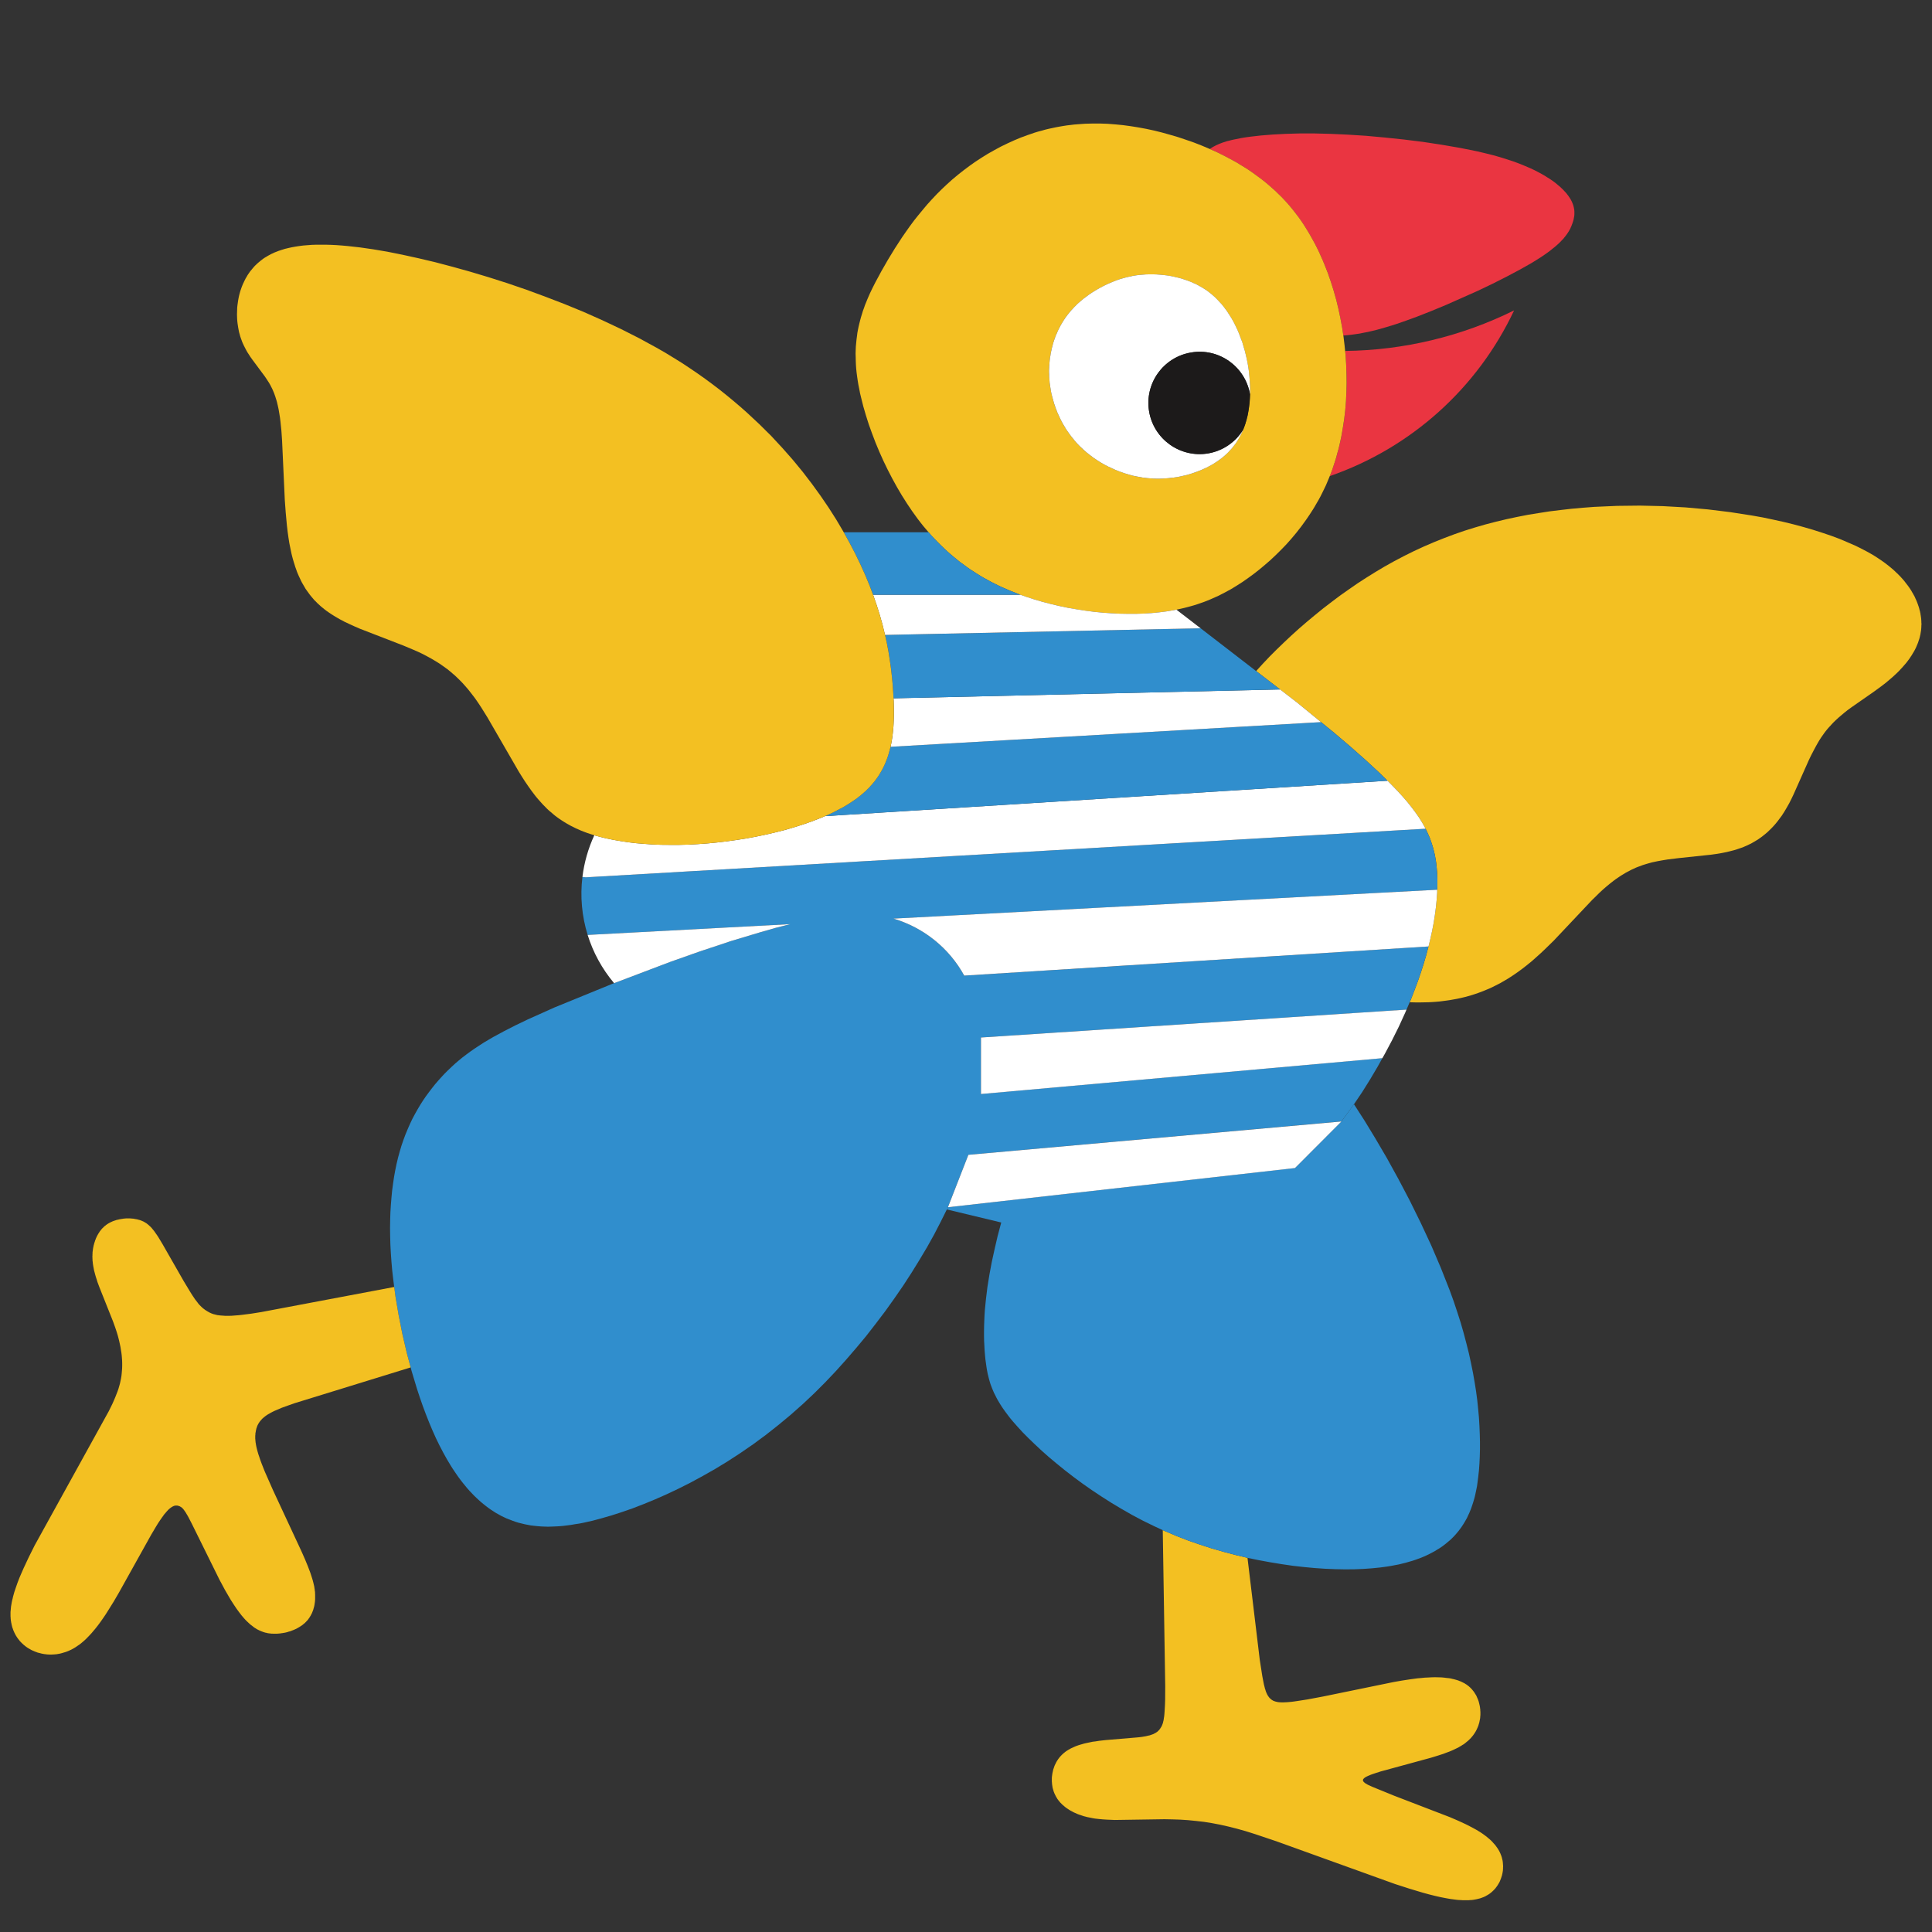 <?xml version="1.0" encoding="UTF-8" standalone="no"?>
<!DOCTYPE svg PUBLIC "-//W3C//DTD SVG 1.1//EN" "http://www.w3.org/Graphics/SVG/1.1/DTD/svg11.dtd">
<svg width="100%" height="100%" viewBox="0 0 500 500" version="1.1" xmlns="http://www.w3.org/2000/svg" xmlns:xlink="http://www.w3.org/1999/xlink" xml:space="preserve" xmlns:serif="http://www.serif.com/" style="fill-rule:evenodd;clip-rule:evenodd;stroke-linejoin:round;stroke-miterlimit:2;">
    <rect x="0" y="0" width="500" height="500" fill="#333333" stroke="none"/>
    <g transform="matrix(9.643,0,0,9.643,2.722,-15.327)">
        <g transform="matrix(1,0,0,1,38.29,18.183)">
            <path d="M0,7.285L0.004,7.187L0.004,7.006L0.002,6.92L-0.002,6.833L-0.009,6.75L-0.016,6.668L-0.025,6.586L-0.036,6.507L-0.05,6.43L-0.063,6.353L-0.082,6.276L-0.1,6.201L-0.12,6.129L-0.143,6.056L-0.168,5.983L-0.193,5.911L-0.222,5.841L-0.254,5.77L-0.286,5.7L-0.313,5.648L-0.322,5.63L-0.358,5.562L-0.399,5.492L-0.442,5.421L-0.485,5.351L-0.533,5.283L-0.583,5.213L-0.635,5.142L-0.689,5.07L-0.805,4.927L-0.932,4.78L-1.07,4.628L-1.22,4.473L-1.333,4.36L-1.335,4.36L-1.553,4.145L-1.927,3.8L-2.34,3.435L-2.786,3.056L-3.117,2.787L-3.764,2.259L-4.217,1.91L-4.858,1.417L-4.85,1.406L-4.677,1.216L-4.496,1.025L-4.308,0.837L-4.113,0.649L-3.913,0.461L-3.707,0.275L-3.494,0.091L-3.276,-0.09L-3.056,-0.269L-2.83,-0.442L-2.601,-0.614L-2.367,-0.779L-2.133,-0.941L-1.896,-1.094L-1.655,-1.244L-1.415,-1.387L-1.152,-1.534L-0.887,-1.673L-0.619,-1.806L-0.352,-1.929L-0.082,-2.045L0.188,-2.153L0.462,-2.256L0.737,-2.351L1.013,-2.437L1.292,-2.518L1.573,-2.591L1.857,-2.659L2.143,-2.72L2.433,-2.777L2.723,-2.824L3.018,-2.87L3.312,-2.906L3.611,-2.94L3.913,-2.967L4.217,-2.99L4.827,-3.017L5.439,-3.024L6.053,-3.01L6.663,-2.976L7.266,-2.922L7.863,-2.849L8.448,-2.758L8.735,-2.707L9.016,-2.648L9.292,-2.587L9.563,-2.521L9.826,-2.45L10.082,-2.376L10.332,-2.296L10.572,-2.215L10.803,-2.129L11.023,-2.035L11.234,-1.943L11.335,-1.893L11.433,-1.843L11.528,-1.793L11.622,-1.741L11.712,-1.689L11.798,-1.634L11.879,-1.58L11.959,-1.525L12.037,-1.468L12.109,-1.412L12.179,-1.355L12.247,-1.297L12.31,-1.237L12.372,-1.178L12.43,-1.119L12.485,-1.058L12.538,-0.997L12.584,-0.936L12.632,-0.875L12.675,-0.814L12.716,-0.752L12.752,-0.689L12.771,-0.657L12.787,-0.628L12.805,-0.596L12.821,-0.564L12.834,-0.532L12.848,-0.503L12.862,-0.471L12.875,-0.44L12.886,-0.41L12.898,-0.378L12.909,-0.346L12.92,-0.315L12.929,-0.285L12.938,-0.254L12.945,-0.222L12.955,-0.192L12.961,-0.16L12.968,-0.131L12.972,-0.099L12.977,-0.07L12.982,-0.038L12.986,-0.008L12.989,0.021L12.991,0.053L12.993,0.082L12.993,0.112L12.996,0.141L12.996,0.17L12.993,0.2L12.993,0.229L12.991,0.259L12.989,0.288L12.986,0.318L12.982,0.345L12.977,0.374L12.972,0.402L12.968,0.431L12.961,0.458L12.955,0.486L12.948,0.515L12.941,0.542L12.932,0.57L12.922,0.597L12.914,0.624L12.905,0.651L12.895,0.676L12.873,0.73L12.85,0.783L12.825,0.835L12.798,0.885L12.768,0.934L12.739,0.984L12.705,1.035L12.673,1.084L12.601,1.18L12.564,1.225L12.524,1.27L12.485,1.315L12.442,1.361L12.401,1.406L12.358,1.449L12.313,1.492L12.222,1.576L12.126,1.658L12.032,1.737L11.932,1.814L11.73,1.962L11.116,2.39L11.013,2.465L10.917,2.542L10.821,2.623L10.773,2.664L10.726,2.707L10.68,2.75L10.635,2.794L10.592,2.839L10.549,2.887L10.505,2.934L10.462,2.984L10.422,3.034L10.383,3.086L10.345,3.14L10.306,3.195L10.27,3.251L10.234,3.31L10.2,3.369L10.166,3.429L10.1,3.553L10.035,3.678L9.973,3.807L9.565,4.723L9.506,4.847L9.445,4.968L9.379,5.083L9.347,5.138L9.313,5.195L9.28,5.246L9.246,5.299L9.209,5.348L9.172,5.398L9.134,5.449L9.098,5.493L9.059,5.539L9.019,5.584L8.978,5.627L8.937,5.668L8.851,5.75L8.808,5.786L8.762,5.823L8.717,5.859L8.669,5.893L8.622,5.927L8.572,5.958L8.522,5.988L8.472,6.017L8.42,6.047L8.366,6.072L8.311,6.099L8.257,6.122L8.2,6.147L8.141,6.167L8.083,6.187L8.021,6.208L7.959,6.226L7.833,6.258L7.767,6.274L7.633,6.301L7.495,6.324L7.355,6.344L6.475,6.437L6.183,6.473L6.042,6.496L5.904,6.521L5.835,6.536L5.768,6.55L5.702,6.568L5.638,6.586L5.575,6.605L5.511,6.625L5.453,6.648L5.391,6.67L5.332,6.693L5.275,6.72L5.219,6.745L5.162,6.775L5.108,6.802L5.053,6.833L4.999,6.866L4.947,6.897L4.895,6.931L4.845,6.965L4.792,7.001L4.743,7.037L4.643,7.115L4.545,7.196L4.448,7.28L4.353,7.368L4.258,7.462L4.16,7.557L3.131,8.647L2.902,8.871L2.786,8.981L2.666,9.089L2.546,9.196L2.421,9.298L2.294,9.398L2.165,9.493L2.034,9.583L1.9,9.67L1.832,9.71L1.762,9.751L1.691,9.792L1.621,9.828L1.548,9.865L1.476,9.901L1.403,9.935L1.326,9.967L1.251,9.998L1.174,10.028L1.095,10.057L1.016,10.084L0.937,10.11L0.771,10.158L0.687,10.178L0.601,10.198L0.515,10.216L0.424,10.232L0.335,10.248L0.243,10.261L0.149,10.273L0.057,10.285L-0.041,10.293L-0.138,10.3L-0.236,10.305L-0.44,10.309L-0.587,10.309L-0.739,10.305L-0.703,10.221L-0.61,9.981L-0.521,9.744L-0.44,9.509L-0.365,9.276L-0.297,9.046L-0.238,8.822L-0.236,8.808L-0.233,8.808L-0.184,8.602L-0.136,8.384L-0.095,8.171L-0.063,7.965L-0.036,7.761L-0.016,7.564L-0.002,7.373L0,7.285Z" style="fill:rgb(243,192,34);fill-rule:nonzero;"/>
        </g>
        <g transform="matrix(1,0,0,1,41.971,8.429)">
            <path d="M0,-1.172L0,-1.079L-0.002,-1.066L-0.002,-1.052L-0.009,-1.013L-0.014,-0.987L-0.018,-0.959L-0.025,-0.934L-0.032,-0.907L-0.05,-0.853L-0.059,-0.828L-0.07,-0.801L-0.079,-0.773L-0.093,-0.746L-0.104,-0.717L-0.118,-0.689L-0.134,-0.662L-0.149,-0.633L-0.167,-0.606L-0.186,-0.576L-0.206,-0.547L-0.229,-0.517L-0.251,-0.488L-0.276,-0.458L-0.301,-0.426L-0.331,-0.397L-0.36,-0.365L-0.392,-0.333L-0.426,-0.3L-0.462,-0.268L-0.501,-0.234L-0.542,-0.199L-0.585,-0.166L-0.675,-0.093L-0.78,-0.018L-0.893,0.059L-1.018,0.138L-1.154,0.222L-1.464,0.397L-1.813,0.582L-2.194,0.775L-2.598,0.968L-3.43,1.338L-3.84,1.508L-4.232,1.662L-4.518,1.766L-4.791,1.861L-5.051,1.941L-5.298,2.011L-5.418,2.04L-5.536,2.068L-5.652,2.09L-5.765,2.113L-5.876,2.129L-5.985,2.144L-6.094,2.156L-6.201,2.165L-6.234,1.947L-6.28,1.7L-6.332,1.453L-6.391,1.21L-6.459,0.968L-6.534,0.73L-6.615,0.494L-6.706,0.263L-6.753,0.15L-6.804,0.036L-6.854,-0.075L-6.908,-0.186L-6.962,-0.295L-7.021,-0.402L-7.08,-0.508L-7.141,-0.613L-7.205,-0.715L-7.268,-0.816L-7.336,-0.916L-7.404,-1.013L-7.477,-1.109L-7.549,-1.202L-7.624,-1.292L-7.701,-1.383L-7.781,-1.469L-7.862,-1.555L-7.946,-1.637L-8.03,-1.718L-8.119,-1.798L-8.207,-1.875L-8.295,-1.95L-8.388,-2.022L-8.481,-2.093L-8.574,-2.161L-8.669,-2.229L-8.767,-2.295L-8.864,-2.356L-9.064,-2.478L-9.166,-2.535L-9.37,-2.644L-9.579,-2.748L-9.785,-2.841L-9.764,-2.854L-9.746,-2.866L-9.726,-2.88L-9.708,-2.891L-9.688,-2.902L-9.644,-2.925L-9.624,-2.936L-9.601,-2.947L-9.579,-2.956L-9.533,-2.977L-9.483,-2.997L-9.434,-3.015L-9.381,-3.031L-9.325,-3.05L-9.268,-3.063L-9.209,-3.079L-9.146,-3.093L-9.082,-3.106L-8.944,-3.134L-8.821,-3.154L-8.69,-3.172L-8.406,-3.204L-8.094,-3.229L-7.749,-3.247L-7.375,-3.258L-6.974,-3.258L-6.541,-3.247L-6.08,-3.226L-5.595,-3.195L-5.089,-3.149L-4.575,-3.095L-4.06,-3.031L-3.555,-2.954L-3.067,-2.87L-2.609,-2.778L-2.394,-2.727L-2.188,-2.676L-1.993,-2.621L-1.812,-2.564L-1.639,-2.508L-1.478,-2.448L-1.329,-2.387L-1.186,-2.326L-1.056,-2.265L-0.934,-2.201L-0.877,-2.17L-0.821,-2.138L-0.769,-2.106L-0.719,-2.074L-0.668,-2.043L-0.624,-2.013L-0.578,-1.982L-0.535,-1.95L-0.494,-1.918L-0.456,-1.886L-0.419,-1.855L-0.383,-1.825L-0.351,-1.794L-0.319,-1.764L-0.288,-1.732L-0.261,-1.703L-0.233,-1.673L-0.208,-1.644L-0.186,-1.614L-0.163,-1.585L-0.125,-1.528L-0.106,-1.499L-0.09,-1.471L-0.084,-1.458L-0.077,-1.445L-0.07,-1.431L-0.063,-1.415L-0.057,-1.401L-0.052,-1.387L-0.045,-1.374L-0.041,-1.361L-0.036,-1.347L-0.032,-1.333L-0.027,-1.32L-0.022,-1.306L-0.021,-1.292L-0.016,-1.279L-0.014,-1.265L-0.011,-1.252L-0.009,-1.24L-0.007,-1.227L-0.004,-1.213L-0.002,-1.199L-0.002,-1.186L0,-1.172Z" style="fill:rgb(234,53,65);fill-rule:nonzero;"/>
        </g>
        <g transform="matrix(1,0,0,1,40.056,43.597)">
            <path d="M0,8.05L0.002,8.082L0,8.112L0,8.141L-0.004,8.199L-0.009,8.229L-0.014,8.261L-0.021,8.29L-0.027,8.32L-0.036,8.347L-0.045,8.376L-0.055,8.406L-0.066,8.433L-0.077,8.463L-0.088,8.489L-0.102,8.517L-0.118,8.544L-0.134,8.57L-0.141,8.583L-0.15,8.597L-0.159,8.608L-0.168,8.621L-0.177,8.635L-0.186,8.647L-0.195,8.657L-0.204,8.671L-0.225,8.694L-0.236,8.705L-0.247,8.717L-0.258,8.728L-0.27,8.739L-0.281,8.75L-0.304,8.771L-0.315,8.78L-0.329,8.791L-0.34,8.801L-0.354,8.81L-0.367,8.821L-0.395,8.839L-0.408,8.846L-0.422,8.855L-0.436,8.863L-0.451,8.87L-0.465,8.88L-0.48,8.887L-0.497,8.894L-0.512,8.903L-0.528,8.909L-0.544,8.914L-0.56,8.921L-0.576,8.927L-0.594,8.932L-0.61,8.939L-0.628,8.944L-0.646,8.947L-0.665,8.954L-0.683,8.957L-0.721,8.966L-0.76,8.973L-0.8,8.98L-0.841,8.985L-0.887,8.987L-0.93,8.991L-1.077,8.991L-1.127,8.987L-1.181,8.985L-1.238,8.98L-1.294,8.973L-1.415,8.957L-1.544,8.934L-1.682,8.907L-1.83,8.873L-1.986,8.834L-2.151,8.789L-2.514,8.68L-2.907,8.553L-6.085,7.408L-6.656,7.216L-6.91,7.136L-7.15,7.069L-7.377,7.012L-7.6,6.962L-7.815,6.921L-8.028,6.887L-8.239,6.863L-8.45,6.842L-8.663,6.828L-8.876,6.821L-9.089,6.817L-10.424,6.837L-10.531,6.832L-10.635,6.828L-10.739,6.821L-10.839,6.812L-10.937,6.801L-10.984,6.794L-11.03,6.785L-11.12,6.767L-11.166,6.758L-11.208,6.746L-11.25,6.736L-11.291,6.722L-11.331,6.708L-11.372,6.695L-11.411,6.681L-11.483,6.649L-11.52,6.633L-11.553,6.615L-11.587,6.597L-11.622,6.578L-11.653,6.558L-11.683,6.538L-11.714,6.518L-11.742,6.497L-11.769,6.475L-11.796,6.451L-11.823,6.429L-11.882,6.37L-11.894,6.357L-11.902,6.345L-11.914,6.331L-11.925,6.318L-11.934,6.307L-11.943,6.293L-11.955,6.279L-11.964,6.266L-11.971,6.252L-11.979,6.238L-11.989,6.225L-11.996,6.211L-12.004,6.197L-12.011,6.182L-12.025,6.154L-12.032,6.139L-12.039,6.125L-12.045,6.11L-12.05,6.096L-12.057,6.08L-12.061,6.067L-12.066,6.05L-12.07,6.034L-12.075,6.021L-12.079,6.005L-12.084,5.989L-12.091,5.957L-12.095,5.928L-12.1,5.897L-12.104,5.864L-12.106,5.833L-12.109,5.801L-12.109,5.706L-12.106,5.674L-12.098,5.612L-12.093,5.581L-12.086,5.549L-12.079,5.52L-12.073,5.488L-12.063,5.459L-12.052,5.429L-12.043,5.4L-12.032,5.372L-12.018,5.343L-12.004,5.316L-11.991,5.288L-11.977,5.264L-11.961,5.237L-11.952,5.225L-11.943,5.212L-11.937,5.2L-11.927,5.189L-11.918,5.178L-11.909,5.164L-11.9,5.153L-11.889,5.142L-11.88,5.13L-11.871,5.121L-11.859,5.11L-11.85,5.098L-11.828,5.078L-11.807,5.058L-11.785,5.039L-11.76,5.019L-11.737,5.001L-11.712,4.983L-11.685,4.967L-11.66,4.951L-11.63,4.935L-11.603,4.919L-11.574,4.905L-11.544,4.892L-11.515,4.878L-11.483,4.864L-11.451,4.851L-11.419,4.84L-11.386,4.828L-11.352,4.818L-11.317,4.808L-11.245,4.787L-11.17,4.77L-11.093,4.754L-11.014,4.737L-10.93,4.727L-10.844,4.713L-10.667,4.693L-9.824,4.622L-9.755,4.615L-9.69,4.607L-9.631,4.597L-9.579,4.588L-9.554,4.581L-9.529,4.576L-9.506,4.57L-9.483,4.566L-9.463,4.559L-9.445,4.552L-9.427,4.547L-9.391,4.533L-9.375,4.527L-9.361,4.518L-9.348,4.511L-9.32,4.497L-9.309,4.488L-9.297,4.482L-9.286,4.475L-9.275,4.466L-9.266,4.456L-9.257,4.449L-9.248,4.441L-9.241,4.432L-9.232,4.425L-9.225,4.416L-9.218,4.406L-9.211,4.398L-9.205,4.389L-9.198,4.38L-9.193,4.37L-9.187,4.362L-9.182,4.353L-9.175,4.343L-9.17,4.334L-9.164,4.325L-9.159,4.314L-9.155,4.303L-9.15,4.293L-9.146,4.282L-9.141,4.271L-9.137,4.257L-9.132,4.246L-9.127,4.233L-9.125,4.219L-9.121,4.205L-9.119,4.192L-9.114,4.176L-9.107,4.142L-9.103,4.108L-9.096,4.069L-9.091,4.026L-9.087,3.981L-9.08,3.876L-9.073,3.751L-9.068,3.609L-9.066,3.241L-9.132,-0.941L-9.06,-0.91L-8.753,-0.78L-8.443,-0.66L-8.13,-0.552L-7.812,-0.449L-7.498,-0.359L-7.18,-0.275L-6.865,-0.2L-6.858,-0.198L-6.529,2.536L-6.461,2.974L-6.43,3.137L-6.416,3.205L-6.4,3.267L-6.387,3.319L-6.377,3.344L-6.371,3.368L-6.364,3.389L-6.355,3.409L-6.348,3.43L-6.339,3.447L-6.332,3.464L-6.323,3.48L-6.318,3.488L-6.31,3.502L-6.3,3.516L-6.296,3.523L-6.292,3.529L-6.287,3.534L-6.278,3.547L-6.273,3.552L-6.269,3.559L-6.264,3.564L-6.257,3.568L-6.253,3.574L-6.248,3.579L-6.244,3.584L-6.237,3.588L-6.232,3.593L-6.221,3.602L-6.214,3.607L-6.21,3.611L-6.203,3.615L-6.196,3.62L-6.189,3.622L-6.185,3.627L-6.178,3.631L-6.171,3.634L-6.165,3.638L-6.148,3.643L-6.142,3.648L-6.135,3.65L-6.126,3.652L-6.119,3.654L-6.11,3.656L-6.103,3.661L-6.094,3.663L-6.085,3.663L-6.076,3.665L-6.067,3.668L-6.049,3.672L-6.028,3.675L-6.008,3.677L-5.985,3.679L-5.962,3.679L-5.94,3.681L-5.89,3.681L-5.863,3.679L-5.804,3.677L-5.743,3.672L-5.672,3.665L-5.6,3.656L-5.435,3.631L-5.249,3.602L-4.827,3.523L-2.936,3.135L-2.714,3.096L-2.499,3.063L-2.292,3.035L-2.195,3.027L-2.097,3.017L-2.004,3.013L-1.914,3.008L-1.825,3.006L-1.739,3.008L-1.657,3.01L-1.578,3.017L-1.54,3.022L-1.501,3.027L-1.465,3.03L-1.428,3.035L-1.392,3.042L-1.358,3.051L-1.324,3.058L-1.29,3.067L-1.258,3.076L-1.227,3.085L-1.195,3.096L-1.166,3.108L-1.136,3.119L-1.106,3.133L-1.079,3.147L-1.052,3.16L-1.027,3.173L-1.014,3.183L-0.988,3.198L-0.977,3.205L-0.966,3.214L-0.952,3.223L-0.941,3.233L-0.93,3.241L-0.918,3.25L-0.907,3.26L-0.898,3.269L-0.887,3.278L-0.875,3.289L-0.866,3.298L-0.857,3.31L-0.846,3.319L-0.836,3.33L-0.828,3.339L-0.81,3.362L-0.792,3.384L-0.775,3.407L-0.76,3.43L-0.746,3.454L-0.73,3.478L-0.716,3.502L-0.694,3.554L-0.683,3.579L-0.671,3.607L-0.662,3.631L-0.653,3.658L-0.646,3.686L-0.639,3.713L-0.633,3.74L-0.626,3.768L-0.621,3.797L-0.617,3.824L-0.614,3.852L-0.61,3.878L-0.61,3.908L-0.607,3.935L-0.607,4.019L-0.61,4.046L-0.614,4.103L-0.624,4.157L-0.63,4.185L-0.635,4.212L-0.642,4.239L-0.651,4.266L-0.658,4.291L-0.667,4.319L-0.678,4.343L-0.689,4.37L-0.701,4.396L-0.712,4.42L-0.739,4.47L-0.771,4.52L-0.787,4.543L-0.805,4.568L-0.823,4.59L-0.843,4.613L-0.861,4.636L-0.884,4.658L-0.927,4.701L-0.952,4.722L-0.977,4.742L-1.002,4.763L-1.027,4.783L-1.054,4.804L-1.084,4.821L-1.113,4.84L-1.143,4.858L-1.174,4.876L-1.204,4.894L-1.238,4.91L-1.304,4.942L-1.374,4.974L-1.449,5.005L-1.523,5.032L-1.601,5.062L-1.762,5.114L-1.932,5.166L-3.285,5.535L-3.412,5.576L-3.469,5.595L-3.519,5.612L-3.564,5.629L-3.605,5.647L-3.623,5.654L-3.639,5.662L-3.655,5.669L-3.668,5.676L-3.682,5.683L-3.693,5.69L-3.698,5.695L-3.705,5.696L-3.709,5.701L-3.713,5.703L-3.718,5.708L-3.723,5.71L-3.725,5.715L-3.729,5.717L-3.736,5.724L-3.739,5.726L-3.741,5.729L-3.745,5.733L-3.745,5.736L-3.748,5.736L-3.748,5.737L-3.75,5.739L-3.752,5.742L-3.752,5.744L-3.754,5.746L-3.754,5.751L-3.757,5.753L-3.757,5.756L-3.759,5.758L-3.759,5.78L-3.757,5.783L-3.757,5.787L-3.754,5.789L-3.754,5.794L-3.752,5.794L-3.752,5.796L-3.75,5.799L-3.748,5.803L-3.745,5.806L-3.745,5.808L-3.743,5.81L-3.741,5.813L-3.739,5.815L-3.736,5.817L-3.734,5.82L-3.732,5.821L-3.729,5.826L-3.725,5.828L-3.72,5.833L-3.713,5.837L-3.709,5.842L-3.702,5.847L-3.693,5.853L-3.687,5.858L-3.68,5.862L-3.67,5.866L-3.652,5.878L-3.632,5.89L-3.609,5.901L-3.56,5.923L-3.5,5.95L-2.927,6.184L-1.424,6.762L-1.206,6.856L-0.998,6.952L-0.898,7.003L-0.803,7.053L-0.712,7.103L-0.669,7.129L-0.628,7.154L-0.587,7.18L-0.549,7.206L-0.51,7.234L-0.476,7.259L-0.44,7.286L-0.408,7.314L-0.376,7.34L-0.347,7.365L-0.317,7.393L-0.29,7.42L-0.265,7.449L-0.24,7.477L-0.215,7.504L-0.195,7.53L-0.175,7.558L-0.154,7.587L-0.136,7.614L-0.118,7.644L-0.102,7.671L-0.088,7.701L-0.075,7.728L-0.068,7.744L-0.063,7.758L-0.057,7.772L-0.052,7.787L-0.045,7.801L-0.041,7.817L-0.036,7.83L-0.032,7.844L-0.029,7.86L-0.025,7.873L-0.021,7.889L-0.018,7.903L-0.011,7.932L-0.007,7.962L-0.004,7.991L0,8.05Z" style="fill:rgb(243,192,34);fill-rule:nonzero;"/>
        </g>
        <g transform="matrix(1,0,0,1,33.198,31.534)">
            <path d="M0,11.865L-0.007,11.863L-0.322,11.788L-0.64,11.704L-0.955,11.614L-1.272,11.511L-1.585,11.403L-1.896,11.283L-2.202,11.153L-2.274,11.122L-2.505,11.015L-2.802,10.87L-3.093,10.716L-3.376,10.554L-3.652,10.389L-3.92,10.218L-4.181,10.045L-4.433,9.868L-4.673,9.691L-4.904,9.512L-5.122,9.335L-5.33,9.161L-5.525,8.988L-5.707,8.818L-5.876,8.655L-6.031,8.499L-6.171,8.346L-6.296,8.204L-6.355,8.134L-6.409,8.065L-6.509,7.931L-6.555,7.866L-6.598,7.803L-6.638,7.739L-6.675,7.678L-6.711,7.617L-6.743,7.557L-6.772,7.497L-6.802,7.44L-6.852,7.322L-6.874,7.265L-6.895,7.209L-6.913,7.152L-6.929,7.095L-6.944,7.041L-6.958,6.984L-6.972,6.928L-6.994,6.814L-7.003,6.758L-7.019,6.644L-7.035,6.528L-7.046,6.411L-7.056,6.288L-7.062,6.166L-7.069,6.039L-7.071,5.91L-7.071,5.778L-7.069,5.644L-7.064,5.504L-7.058,5.363L-7.049,5.219L-7.019,4.917L-6.98,4.599L-6.926,4.263L-6.865,3.935L-6.79,3.593L-6.707,3.234L-6.609,2.865L-8.055,2.518L-8.04,2.455L1.276,1.402L2.523,0.151L2.858,-0.309L3.14,0.129L3.423,0.594L3.738,1.131L4.049,1.695L4.355,2.277L4.65,2.876L4.931,3.479L5.189,4.082L5.425,4.68L5.532,4.975L5.629,5.265L5.72,5.549L5.801,5.83L5.874,6.107L5.942,6.377L5.999,6.639L6.051,6.898L6.096,7.152L6.135,7.399L6.167,7.639L6.191,7.875L6.212,8.104L6.225,8.326L6.234,8.542L6.239,8.75L6.239,8.952L6.234,9.147L6.225,9.335L6.212,9.516L6.193,9.691L6.171,9.859L6.16,9.94L6.144,10.02L6.112,10.174L6.094,10.249L6.073,10.321L6.051,10.394L6.028,10.462L6.005,10.532L5.951,10.664L5.921,10.727L5.892,10.791L5.858,10.852L5.824,10.911L5.788,10.969L5.751,11.026L5.71,11.083L5.67,11.137L5.627,11.189L5.582,11.242L5.536,11.292L5.486,11.342L5.437,11.389L5.382,11.434L5.328,11.48L5.271,11.525L5.212,11.568L5.151,11.609L5.087,11.647L5.021,11.688L4.954,11.724L4.883,11.761L4.813,11.795L4.738,11.829L4.661,11.861L4.582,11.89L4.5,11.92L4.418,11.947L4.333,11.971L4.244,11.997L4.153,12.019L4.06,12.042L3.965,12.06L3.865,12.079L3.766,12.096L3.664,12.11L3.557,12.124L3.339,12.146L3.11,12.162L2.87,12.172L2.618,12.174L2.357,12.169L2.088,12.158L1.807,12.139L1.519,12.112L1.224,12.079L0.922,12.035L0.617,11.985L0.306,11.928L0,11.865Z" style="fill:rgb(48,142,205);fill-rule:nonzero;"/>
        </g>
        <g transform="matrix(1,0,0,1,40.353,14.366)">
            <path d="M0,-4.446C-0.981,-2.358 -2.766,-0.755 -4.944,0L-4.947,0L-4.919,-0.066L-4.881,-0.17L-4.809,-0.388L-4.774,-0.496L-4.745,-0.608L-4.713,-0.719L-4.686,-0.832L-4.661,-0.946L-4.636,-1.061L-4.595,-1.295L-4.559,-1.53L-4.532,-1.768L-4.512,-2.011L-4.5,-2.254L-4.496,-2.501L-4.498,-2.748L-4.507,-2.995L-4.523,-3.244L-4.534,-3.358L-4.532,-3.358C-2.961,-3.376 -1.41,-3.748 0,-4.446" style="fill:rgb(234,53,65);fill-rule:nonzero;"/>
        </g>
        <g transform="matrix(1,0,0,1,38.294,41.114)">
            <path d="M0,-15.925L0,-15.743L-0.004,-15.646L-14.598,-14.871C-13.789,-14.63 -13.104,-14.082 -12.698,-13.34L-0.24,-14.123L-0.243,-14.109L-0.301,-13.884L-0.37,-13.655L-0.444,-13.421L-0.526,-13.186L-0.614,-12.95L-0.707,-12.709L-0.744,-12.626L-0.828,-12.429L-12.249,-11.68L-12.249,-10.164L-1.476,-11.126L-1.605,-10.894L-1.812,-10.544L-2.022,-10.209L-2.238,-9.889L-2.573,-9.429L-12.587,-8.532L-13.136,-7.126L-13.151,-7.062L-13.165,-7.065L-13.331,-6.731L-13.507,-6.391L-13.698,-6.049L-13.902,-5.707L-14.115,-5.362L-14.339,-5.017L-14.575,-4.675L-14.818,-4.335L-15.072,-4L-15.33,-3.668L-15.6,-3.344L-15.875,-3.025L-16.153,-2.716L-16.439,-2.415L-16.729,-2.126L-17.024,-1.848L-17.357,-1.553L-17.692,-1.275L-18.03,-1.009L-18.368,-0.76L-18.708,-0.526L-19.046,-0.306L-19.381,-0.102L-19.715,0.088L-20.046,0.267L-20.37,0.43L-20.687,0.58L-21,0.718L-21.304,0.843L-21.599,0.957L-21.884,1.056L-22.159,1.145L-22.422,1.221L-22.671,1.288L-22.793,1.315L-22.912,1.342L-23.029,1.365L-23.143,1.382L-23.254,1.401L-23.36,1.415L-23.467,1.428L-23.571,1.437L-23.673,1.442L-23.773,1.446L-23.871,1.449L-23.966,1.446L-24.059,1.442L-24.149,1.435L-24.24,1.425L-24.329,1.415L-24.412,1.399L-24.499,1.382L-24.58,1.362L-24.662,1.342L-24.741,1.317L-24.818,1.29L-24.895,1.26L-24.972,1.231L-25.045,1.197L-25.12,1.161L-25.19,1.122L-25.263,1.082L-25.331,1.038L-25.401,0.993L-25.469,0.945L-25.535,0.895L-25.6,0.843L-25.666,0.789L-25.729,0.732L-25.793,0.673L-25.856,0.612L-25.917,0.548L-25.977,0.485L-26.038,0.416L-26.095,0.346L-26.153,0.276L-26.21,0.202L-26.267,0.126L-26.321,0.049L-26.375,-0.03L-26.43,-0.112L-26.482,-0.195L-26.586,-0.368L-26.686,-0.549L-26.784,-0.737L-26.879,-0.932L-26.97,-1.136L-27.058,-1.345L-27.144,-1.562L-27.228,-1.787L-27.308,-2.016L-27.385,-2.25L-27.53,-2.73L-27.555,-2.825L-27.661,-3.222L-27.777,-3.72L-27.876,-4.219L-27.96,-4.713L-27.997,-4.984L-28.024,-5.199L-28.051,-5.435L-28.071,-5.668L-28.087,-5.897L-28.099,-6.12L-28.105,-6.341L-28.108,-6.557L-28.105,-6.768L-28.099,-6.974L-28.087,-7.175L-28.071,-7.373L-28.053,-7.566L-28.028,-7.753L-28.001,-7.938L-27.969,-8.115L-27.933,-8.289L-27.893,-8.457L-27.849,-8.618L-27.802,-8.776L-27.75,-8.928L-27.695,-9.076L-27.636,-9.218L-27.575,-9.357L-27.512,-9.491L-27.443,-9.62L-27.373,-9.745L-27.301,-9.867L-27.226,-9.985L-27.149,-10.098L-27.069,-10.207L-26.988,-10.313L-26.906,-10.417L-26.82,-10.517L-26.734,-10.613L-26.646,-10.708L-26.555,-10.798L-26.462,-10.887L-26.367,-10.975L-26.269,-11.059L-26.167,-11.143L-26.063,-11.222L-25.952,-11.304L-25.838,-11.383L-25.721,-11.46L-25.598,-11.54L-25.469,-11.617L-25.337,-11.694L-25.052,-11.848L-24.741,-12.007L-24.41,-12.166L-23.696,-12.486L-22.154,-13.116L-22.095,-13.138L-20.595,-13.708L-19.792,-13.991L-18.953,-14.27L-18.164,-14.507L-17.765,-14.621L-17.366,-14.723L-22.805,-14.433C-22.961,-14.936 -23.009,-15.467 -22.945,-15.99L-22.855,-15.979L-0.317,-17.283L-0.29,-17.23L-0.258,-17.16L-0.227,-17.09L-0.197,-17.02L-0.172,-16.947L-0.147,-16.875L-0.125,-16.802L-0.104,-16.73L-0.086,-16.655L-0.068,-16.578L-0.054,-16.501L-0.041,-16.423L-0.029,-16.344L-0.021,-16.262L-0.014,-16.181L-0.007,-16.097L-0.002,-16.011L0,-15.925Z" style="fill:rgb(48,142,205);fill-rule:nonzero;"/>
        </g>
        <g transform="matrix(1,0,0,1,38.29,27.773)">
            <path d="M0,-2.305L-0.002,-2.217L-0.016,-2.026L-0.036,-1.829L-0.063,-1.625L-0.095,-1.419L-0.136,-1.206L-0.184,-0.988L-0.233,-0.782L-0.236,-0.782L-12.694,0C-13.1,-0.741 -13.784,-1.289 -14.594,-1.53L0,-2.305Z" style="fill:white;fill-rule:nonzero;"/>
        </g>
        <g transform="matrix(1,0,0,1,37.968,23.865)">
            <path d="M0,-0.052L0.009,-0.034L-22.529,1.27L-22.619,1.259C-22.572,0.878 -22.467,0.501 -22.3,0.141L-22.248,0.156L-22.161,0.179L-22.073,0.202L-21.98,0.224L-21.792,0.263L-21.595,0.297L-21.388,0.329L-21.177,0.354L-20.958,0.372L-20.731,0.388L-20.502,0.397L-20.264,0.399L-20.023,0.399L-19.776,0.392L-19.527,0.379L-19.273,0.361L-19.017,0.336L-18.758,0.306L-18.498,0.27L-18.237,0.229L-17.976,0.181L-17.715,0.127L-17.459,0.068L-17.206,0.005L-16.956,-0.068L-16.711,-0.145L-16.476,-0.226L-16.247,-0.315L-16.135,-0.36L-16.113,-0.372L-16.11,-0.372L-1.014,-1.322L-1.011,-1.322L-0.898,-1.208L-0.749,-1.054L-0.61,-0.902L-0.483,-0.755L-0.368,-0.612L-0.313,-0.539L-0.261,-0.469L-0.211,-0.399L-0.164,-0.331L-0.12,-0.26L-0.077,-0.19L-0.037,-0.12L0,-0.052Z" style="fill:white;fill-rule:nonzero;"/>
        </g>
        <g transform="matrix(1,0,0,1,37.466,30.951)">
            <path d="M0,-2.266L-0.036,-2.182L-0.204,-1.814L-0.385,-1.45L-0.578,-1.086L-0.648,-0.962L-11.421,0L-11.421,-1.517L0,-2.266Z" style="fill:white;fill-rule:nonzero;"/>
        </g>
        <g transform="matrix(1,0,0,1,36.736,22.135)">
            <path d="M0,0.193L0.218,0.408L-14.879,1.358L-14.797,1.322L-14.691,1.272L-14.586,1.22L-14.487,1.168L-14.389,1.116L-14.296,1.061L-14.206,1.005L-14.117,0.945L-14.033,0.887L-13.954,0.825L-13.916,0.796L-13.879,0.764L-13.841,0.733L-13.807,0.701L-13.771,0.669L-13.739,0.635L-13.705,0.603L-13.673,0.569L-13.644,0.535L-13.612,0.501L-13.584,0.467L-13.555,0.433L-13.528,0.397L-13.5,0.36L-13.476,0.327L-13.451,0.29L-13.428,0.254L-13.405,0.215L-13.383,0.179L-13.36,0.141L-13.339,0.105L-13.321,0.066L-13.301,0.027L-13.283,-0.011L-13.265,-0.052L-13.249,-0.091L-13.233,-0.131L-13.217,-0.17L-13.204,-0.211L-13.188,-0.251L-13.163,-0.335L-13.117,-0.503L-1.564,-1.165L-1.233,-0.895L-0.787,-0.516L-0.374,-0.152L0,0.193Z" style="fill:rgb(48,142,205);fill-rule:nonzero;"/>
        </g>
        <g transform="matrix(1,0,0,1,33.268,10.92)">
            <path d="M0,1.129L-0.002,1.013L-0.009,0.896L-0.019,0.78L-0.03,0.662L-0.045,0.544L-0.066,0.426L-0.089,0.311L-0.116,0.193L-0.143,0.079L-0.211,-0.147L-0.252,-0.256L-0.292,-0.365L-0.338,-0.472L-0.386,-0.574L-0.411,-0.623L-0.436,-0.676L-0.463,-0.723L-0.49,-0.773L-0.52,-0.821L-0.549,-0.868L-0.578,-0.913L-0.608,-0.959L-0.64,-1.004L-0.671,-1.047L-0.703,-1.09L-0.737,-1.131L-0.771,-1.174L-0.807,-1.213L-0.844,-1.251L-0.916,-1.329L-0.955,-1.365L-0.993,-1.399L-1.032,-1.433L-1.073,-1.465L-1.113,-1.496L-1.154,-1.528L-1.197,-1.558L-1.283,-1.612L-1.329,-1.637L-1.372,-1.662L-1.417,-1.687L-1.462,-1.709L-1.51,-1.73L-1.556,-1.75L-1.603,-1.77L-1.651,-1.789L-1.698,-1.807L-1.746,-1.823L-1.793,-1.839L-1.843,-1.854L-1.891,-1.868L-1.938,-1.879L-1.988,-1.891L-2.036,-1.902L-2.134,-1.922L-2.231,-1.938L-2.329,-1.95L-2.424,-1.959L-2.519,-1.966L-2.612,-1.968L-2.705,-1.968L-2.795,-1.966L-2.973,-1.952L-3.059,-1.941L-3.143,-1.927L-3.227,-1.909L-3.31,-1.891L-3.392,-1.868L-3.474,-1.846L-3.553,-1.818L-3.634,-1.789L-3.711,-1.757L-3.791,-1.723L-3.87,-1.687L-3.947,-1.648L-4.024,-1.607L-4.102,-1.564L-4.179,-1.519L-4.253,-1.472L-4.328,-1.419L-4.401,-1.367L-4.473,-1.312L-4.543,-1.254L-4.614,-1.192L-4.648,-1.161L-4.68,-1.129L-4.713,-1.095L-4.809,-0.993L-4.838,-0.957L-4.868,-0.92L-4.897,-0.884L-4.927,-0.846L-4.954,-0.807L-4.981,-0.767L-5.008,-0.725L-5.033,-0.684L-5.058,-0.644L-5.083,-0.601L-5.106,-0.558L-5.128,-0.515L-5.151,-0.469L-5.171,-0.424L-5.192,-0.376L-5.212,-0.331L-5.23,-0.284L-5.249,-0.236L-5.265,-0.186L-5.28,-0.138L-5.294,-0.088L-5.308,-0.036L-5.321,0.014L-5.333,0.066L-5.344,0.116L-5.353,0.168L-5.362,0.222L-5.371,0.275L-5.378,0.329L-5.382,0.381L-5.387,0.435L-5.392,0.49L-5.394,0.544L-5.396,0.601L-5.396,0.655L-5.394,0.712L-5.394,0.766L-5.389,0.823L-5.385,0.879L-5.38,0.936L-5.374,0.993L-5.364,1.05L-5.355,1.107L-5.346,1.163L-5.335,1.22L-5.321,1.276L-5.308,1.333L-5.292,1.39L-5.276,1.446L-5.26,1.503L-5.24,1.56L-5.222,1.616L-5.199,1.671L-5.178,1.728L-5.153,1.782L-5.128,1.837L-5.104,1.893L-5.076,1.945L-5.049,2L-5.02,2.054L-4.956,2.158L-4.924,2.211L-4.888,2.26L-4.854,2.31L-4.818,2.36L-4.779,2.41L-4.741,2.458L-4.7,2.505L-4.659,2.553L-4.616,2.598L-4.573,2.644L-4.528,2.687L-4.482,2.73L-4.435,2.773L-4.387,2.814L-4.337,2.852L-4.288,2.893L-4.237,2.929L-4.186,2.968L-4.079,3.038L-4.024,3.072L-3.968,3.106L-3.911,3.138L-3.854,3.167L-3.798,3.197L-3.621,3.278L-3.562,3.301L-3.5,3.326L-3.439,3.346L-3.378,3.369L-3.195,3.423L-3.131,3.439L-3.068,3.453L-3.006,3.464L-2.943,3.476L-2.879,3.487L-2.816,3.496L-2.752,3.503L-2.689,3.507L-2.625,3.512L-2.564,3.514L-2.501,3.516L-2.438,3.516L-2.374,3.514L-2.313,3.512L-2.249,3.507L-2.188,3.503L-2.127,3.496L-2.065,3.489L-1.943,3.471L-1.884,3.46L-1.766,3.432L-1.708,3.419L-1.651,3.403L-1.592,3.385L-1.538,3.367L-1.48,3.349L-1.426,3.328L-1.372,3.308L-1.32,3.287L-1.268,3.265L-1.215,3.24L-1.166,3.217L-1.116,3.19L-1.066,3.165L-1.018,3.138L-0.973,3.11L-0.928,3.081L-0.884,3.054L-0.841,3.022L-0.798,2.993L-0.76,2.961L-0.719,2.929L-0.68,2.898L-0.644,2.863L-0.608,2.829L-0.506,2.721L-0.474,2.684L-0.445,2.646L-0.415,2.607L-0.386,2.568L-0.358,2.528L-0.333,2.487L-0.309,2.446L-0.284,2.403L-0.261,2.362L-0.238,2.317L-0.218,2.274L-0.197,2.229L-0.188,2.204L-0.179,2.183L-0.161,2.136L-0.143,2.088L-0.127,2.041L-0.114,1.993L-0.098,1.943L-0.086,1.893L-0.073,1.843L-0.062,1.791L-0.052,1.739L-0.043,1.687L-0.034,1.632L-0.027,1.578L-0.021,1.524L-0.014,1.469L-0.007,1.358L-0.002,1.256L-0.002,1.245L0,1.129ZM2.586,0.698L2.589,0.945L2.584,1.192L2.573,1.435L2.553,1.678L2.525,1.916L2.489,2.151L2.448,2.385L2.423,2.501L2.398,2.614L2.371,2.727L2.339,2.838L2.31,2.95L2.276,3.058L2.204,3.276L2.165,3.38L2.138,3.446L2.122,3.487L2.036,3.691L1.988,3.791L1.94,3.89L1.891,3.988L1.838,4.086L1.784,4.178L1.729,4.274L1.673,4.364L1.614,4.455L1.555,4.544L1.494,4.632L1.369,4.804L1.24,4.969L1.106,5.129L0.97,5.282L0.827,5.43L0.685,5.57L0.54,5.706L0.39,5.836L0.24,5.961L0.09,6.078L-0.062,6.189L-0.213,6.294L-0.368,6.393L-0.521,6.486L-0.601,6.529L-0.68,6.572L-0.76,6.613L-0.839,6.654L-0.921,6.691L-1.002,6.727L-1.084,6.763L-1.168,6.797L-1.251,6.829L-1.335,6.858L-1.422,6.888L-1.508,6.915L-1.596,6.94L-1.685,6.964L-1.775,6.987L-1.866,7.008L-1.959,7.028L-1.977,7.033L-2.052,7.046L-2.242,7.078L-2.439,7.103L-2.642,7.123L-2.85,7.137L-3.063,7.144L-3.281,7.144L-3.503,7.139L-3.728,7.128L-3.957,7.112L-4.186,7.089L-4.417,7.06L-4.65,7.024L-4.881,6.983L-5.113,6.935L-5.342,6.881L-5.568,6.822L-5.793,6.756L-6.013,6.686L-6.165,6.631L-6.23,6.607L-6.441,6.523L-6.647,6.434L-6.75,6.386L-6.849,6.337L-6.949,6.287L-7.046,6.233L-7.144,6.18L-7.239,6.124L-7.334,6.065L-7.427,6.005L-7.521,5.944L-7.611,5.881L-7.699,5.815L-7.79,5.75L-7.876,5.679L-7.962,5.609L-8.048,5.536L-8.132,5.462L-8.216,5.384L-8.298,5.305L-8.379,5.224L-8.461,5.14L-8.541,5.056L-8.618,4.967L-8.629,4.954L-8.695,4.877L-8.772,4.786L-8.847,4.691L-8.921,4.595L-9.066,4.394L-9.207,4.185L-9.345,3.967L-9.477,3.743L-9.604,3.512L-9.726,3.276L-9.842,3.036L-9.951,2.793L-10.053,2.548L-10.146,2.303L-10.234,2.059L-10.311,1.816L-10.381,1.576L-10.44,1.34L-10.468,1.224L-10.49,1.108L-10.513,0.995L-10.531,0.884L-10.547,0.775L-10.561,0.667L-10.572,0.562L-10.579,0.458L-10.583,0.356L-10.585,0.256L-10.588,0.159L-10.585,0.061L-10.581,-0.034L-10.572,-0.127L-10.563,-0.218L-10.551,-0.308L-10.54,-0.397L-10.524,-0.483L-10.506,-0.569L-10.486,-0.653L-10.465,-0.737L-10.442,-0.821L-10.417,-0.902L-10.393,-0.982L-10.363,-1.063L-10.336,-1.142L-10.304,-1.22L-10.272,-1.299L-10.205,-1.453L-10.132,-1.605L-10.055,-1.757L-9.892,-2.059L-9.719,-2.36L-9.534,-2.664L-9.338,-2.965L-9.234,-3.115L-9.128,-3.265L-9.019,-3.412L-8.903,-3.557L-8.785,-3.7L-8.665,-3.843L-8.538,-3.983L-8.409,-4.12L-8.275,-4.253L-8.135,-4.385L-7.992,-4.514L-7.842,-4.639L-7.69,-4.759L-7.534,-4.876L-7.373,-4.99L-7.209,-5.097L-7.042,-5.201L-6.87,-5.298L-6.695,-5.393L-6.518,-5.479L-6.339,-5.561L-6.155,-5.638L-5.97,-5.706L-5.876,-5.738L-5.784,-5.77L-5.688,-5.799L-5.593,-5.824L-5.498,-5.851L-5.403,-5.874L-5.308,-5.894L-5.21,-5.915L-5.113,-5.933L-5.018,-5.949L-4.917,-5.965L-4.82,-5.976L-4.723,-5.988L-4.623,-5.996L-4.525,-6.003L-4.426,-6.01L-4.224,-6.015L-4.024,-6.015L-3.82,-6.008L-3.616,-5.992L-3.41,-5.972L-3.204,-5.944L-2.998,-5.911L-2.787,-5.872L-2.578,-5.827L-2.365,-5.774L-2.154,-5.715L-1.938,-5.652L-1.726,-5.581L-1.512,-5.507L-1.297,-5.423L-1.086,-5.334L-1.082,-5.332L-0.875,-5.239L-0.667,-5.135L-0.463,-5.026L-0.361,-4.97L-0.261,-4.908L-0.161,-4.847L-0.063,-4.786L0.034,-4.72L0.129,-4.652L0.222,-4.584L0.315,-4.514L0.408,-4.441L0.496,-4.367L0.584,-4.289L0.673,-4.21L0.757,-4.128L0.841,-4.047L0.922,-3.961L1.002,-3.874L1.079,-3.784L1.154,-3.693L1.226,-3.6L1.299,-3.505L1.367,-3.408L1.435,-3.308L1.499,-3.206L1.562,-3.104L1.623,-2.999L1.682,-2.893L1.741,-2.786L1.795,-2.678L1.85,-2.566L1.899,-2.455L1.95,-2.342L1.997,-2.228L2.088,-1.997L2.169,-1.762L2.244,-1.523L2.312,-1.281L2.371,-1.038L2.423,-0.791L2.469,-0.544L2.502,-0.327L2.507,-0.295L2.537,-0.045L2.55,0.088L2.562,0.202L2.578,0.451L2.586,0.698Z" style="fill:rgb(243,192,34);fill-rule:nonzero;"/>
        </g>
        <g transform="matrix(-0.706,0.708,0.708,0.706,27.526,37.391)">
            <path d="M-9.826,1.775L-8.06,1.775L-0.737,-4.079L-2.121,-4.684L-9.826,1.775Z" style="fill:white;fill-rule:nonzero;"/>
        </g>
        <g transform="matrix(1,0,0,1,34.526,21.283)">
            <path d="M0,-0.841L0.646,-0.313L-10.907,0.349L-10.907,0.347L-10.889,0.261L-10.873,0.172L-10.859,0.084L-10.848,-0.007L-10.839,-0.097L-10.83,-0.193L-10.825,-0.286L-10.821,-0.381L-10.818,-0.478L-10.818,-0.675L-10.823,-0.88L-10.828,-0.952L-10.825,-0.952L-0.453,-1.19L0,-0.841Z" style="fill:white;fill-rule:nonzero;"/>
        </g>
        <g transform="matrix(1,0,0,1,34.073,18.689)">
            <path d="M0,1.404L-10.372,1.642L-10.375,1.642L-10.381,1.508L-10.395,1.295L-10.416,1.08L-10.44,0.858L-10.472,0.629L-10.508,0.397L-10.554,0.159L-10.601,-0.058L-2.133,-0.238L-0.642,0.912L0,1.404Z" style="fill:rgb(48,142,205);fill-rule:nonzero;"/>
        </g>
        <g transform="matrix(1,0,0,1,33.266,11.455)">
            <path d="M0,0.478L0.002,0.594L0,0.709L0,0.718C-0.127,-0.027 -0.832,-0.533 -1.58,-0.406C-2.329,-0.281 -2.834,0.426 -2.709,1.174C-2.584,1.922 -1.875,2.428 -1.127,2.303C-0.737,2.237 -0.392,2.006 -0.186,1.668L-0.195,1.693L-0.215,1.739L-0.258,1.827L-0.281,1.868L-0.306,1.911L-0.356,1.993L-0.383,2.033L-0.413,2.072L-0.442,2.11L-0.472,2.149L-0.503,2.186L-0.538,2.222L-0.571,2.258L-0.605,2.294L-0.642,2.328L-0.678,2.362L-0.716,2.394L-0.757,2.426L-0.796,2.457L-0.839,2.487L-0.882,2.519L-0.925,2.546L-0.97,2.575L-1.016,2.603L-1.063,2.63L-1.113,2.655L-1.163,2.682L-1.213,2.705L-1.265,2.729L-1.317,2.752L-1.37,2.772L-1.424,2.793L-1.478,2.813L-1.589,2.85L-1.648,2.868L-1.705,2.884L-1.764,2.897L-1.823,2.911L-1.882,2.924L-1.941,2.936L-2.063,2.954L-2.125,2.96L-2.186,2.967L-2.247,2.972L-2.31,2.977L-2.372,2.979L-2.435,2.981L-2.499,2.981L-2.562,2.979L-2.623,2.977L-2.687,2.972L-2.75,2.967L-2.813,2.96L-2.877,2.952L-2.94,2.94L-3.004,2.929L-3.065,2.917L-3.129,2.904L-3.192,2.888L-3.314,2.852L-3.376,2.834L-3.437,2.811L-3.498,2.791L-3.56,2.766L-3.618,2.743L-3.677,2.716L-3.736,2.688L-3.795,2.662L-3.852,2.632L-3.909,2.603L-3.965,2.571L-4.022,2.537L-4.076,2.503L-4.128,2.469L-4.183,2.433L-4.235,2.394L-4.285,2.357L-4.335,2.317L-4.385,2.278L-4.432,2.237L-4.48,2.194L-4.525,2.151L-4.571,2.108L-4.657,2.018L-4.698,1.97L-4.738,1.922L-4.777,1.874L-4.815,1.825L-4.852,1.775L-4.886,1.725L-4.922,1.675L-4.954,1.623L-4.985,1.571L-5.017,1.519L-5.047,1.464L-5.074,1.41L-5.101,1.358L-5.126,1.301L-5.151,1.247L-5.176,1.192L-5.196,1.136L-5.219,1.081L-5.237,1.024L-5.257,0.968L-5.289,0.854L-5.305,0.798L-5.319,0.741L-5.333,0.685L-5.344,0.628L-5.353,0.571L-5.362,0.515L-5.371,0.457L-5.378,0.401L-5.382,0.344L-5.387,0.288L-5.391,0.231L-5.391,0.177L-5.394,0.12L-5.394,0.065L-5.391,0.009L-5.389,-0.045L-5.384,-0.1L-5.38,-0.154L-5.375,-0.207L-5.369,-0.261L-5.359,-0.313L-5.351,-0.368L-5.341,-0.419L-5.33,-0.47L-5.319,-0.522L-5.305,-0.571L-5.292,-0.624L-5.278,-0.673L-5.262,-0.721L-5.246,-0.771L-5.228,-0.819L-5.21,-0.866L-5.189,-0.912L-5.169,-0.959L-5.149,-1.004L-5.126,-1.05L-5.104,-1.093L-5.081,-1.136L-5.056,-1.179L-5.006,-1.261L-4.979,-1.302L-4.952,-1.342L-4.924,-1.381L-4.895,-1.419L-4.865,-1.456L-4.836,-1.492L-4.806,-1.528L-4.774,-1.562L-4.743,-1.596L-4.711,-1.63L-4.677,-1.664L-4.646,-1.696L-4.611,-1.728L-4.541,-1.789L-4.471,-1.848L-4.398,-1.902L-4.326,-1.955L-4.251,-2.007L-4.176,-2.054L-4.099,-2.1L-4.022,-2.143L-3.945,-2.184L-3.868,-2.222L-3.789,-2.258L-3.709,-2.292L-3.632,-2.324L-3.55,-2.354L-3.471,-2.381L-3.39,-2.403L-3.308,-2.426L-3.14,-2.462L-3.056,-2.476L-2.97,-2.487L-2.881,-2.494L-2.793,-2.501L-2.703,-2.503L-2.609,-2.503L-2.517,-2.501L-2.421,-2.494L-2.326,-2.485L-2.229,-2.474L-2.131,-2.458L-2.034,-2.438L-1.986,-2.426L-1.936,-2.415L-1.889,-2.403L-1.841,-2.39L-1.791,-2.374L-1.744,-2.358L-1.696,-2.342L-1.648,-2.324L-1.601,-2.306L-1.553,-2.286L-1.508,-2.265L-1.46,-2.245L-1.415,-2.222L-1.37,-2.197L-1.326,-2.172L-1.281,-2.147L-1.195,-2.093L-1.152,-2.064L-1.029,-1.968L-0.991,-1.934L-0.952,-1.9L-0.914,-1.864L-0.841,-1.787L-0.805,-1.748L-0.769,-1.71L-0.734,-1.667L-0.701,-1.626L-0.637,-1.54L-0.605,-1.494L-0.576,-1.449L-0.546,-1.403L-0.517,-1.356L-0.487,-1.308L-0.46,-1.258L-0.433,-1.211L-0.408,-1.159L-0.383,-1.109L-0.335,-1.007L-0.29,-0.9L-0.25,-0.792L-0.208,-0.683L-0.175,-0.569L-0.141,-0.456L-0.113,-0.342L-0.086,-0.225L-0.063,-0.109L-0.043,0.009L-0.027,0.127L-0.016,0.245L-0.007,0.36L0,0.478Z" style="fill:white;fill-rule:nonzero;"/>
        </g>
        <g transform="matrix(1,0,0,1,33.266,12.632)">
            <path d="M0,-0.458L0,-0.456L-0.004,-0.354L-0.011,-0.242L-0.025,-0.134L-0.032,-0.079L-0.041,-0.025L-0.05,0.027L-0.059,0.08L-0.07,0.132L-0.084,0.182L-0.095,0.231L-0.111,0.281L-0.125,0.329L-0.141,0.376L-0.177,0.472L-0.186,0.492C-0.392,0.83 -0.737,1.061 -1.127,1.127C-1.875,1.251 -2.584,0.746 -2.709,-0.002C-2.834,-0.75 -2.329,-1.458 -1.58,-1.582C-0.832,-1.709 -0.127,-1.204 0,-0.458" style="fill:rgb(28,26,26);fill-rule:nonzero;"/>
        </g>
        <g transform="matrix(1,0,0,1,31.939,17.73)">
            <path d="M0,0.721L-8.468,0.9L-8.475,0.875L-8.536,0.626L-8.608,0.369L-8.69,0.109L-8.781,-0.156L-8.79,-0.179L-4.836,-0.179L-4.684,-0.125L-4.464,-0.054L-4.24,0.012L-4.013,0.071L-3.784,0.125L-3.553,0.173L-3.321,0.213L-3.088,0.249L-2.857,0.279L-2.628,0.302L-2.399,0.318L-2.174,0.329L-1.952,0.333L-1.734,0.333L-1.521,0.326L-1.313,0.313L-1.111,0.293L-0.914,0.268L-0.818,0.252L-0.723,0.236L-0.648,0.222L0,0.721Z" style="fill:white;fill-rule:nonzero;"/>
        </g>
        <g transform="matrix(1,0,0,1,27.038,15.899)">
            <path d="M0,1.628L0.066,1.653L-3.888,1.653L-3.983,1.401L-4.099,1.122L-4.228,0.836L-4.369,0.544L-4.525,0.247L-4.675,-0.025L-2.398,-0.025L-2.387,-0.011L-2.31,0.077L-2.23,0.161L-2.149,0.245L-2.067,0.327L-1.986,0.406L-1.902,0.483L-1.818,0.558L-1.732,0.63L-1.646,0.701L-1.56,0.771L-1.469,0.836L-1.38,0.902L-1.29,0.966L-1.197,1.027L-1.104,1.086L-1.009,1.145L-0.914,1.202L-0.816,1.254L-0.719,1.308L-0.519,1.408L-0.417,1.456L-0.21,1.544L0,1.628Z" style="fill:rgb(48,142,205);fill-rule:nonzero;"/>
        </g>
        <g transform="matrix(1,0,0,1,23.707,11.814)">
            <path d="M0,8.794L0,8.991L-0.002,9.088L-0.007,9.184L-0.012,9.277L-0.021,9.372L-0.03,9.462L-0.041,9.553L-0.055,9.642L-0.07,9.73L-0.088,9.816L-0.088,9.818L-0.134,9.986L-0.159,10.07L-0.175,10.111L-0.188,10.152L-0.204,10.19L-0.22,10.231L-0.236,10.27L-0.254,10.311L-0.272,10.349L-0.292,10.388L-0.311,10.426L-0.331,10.462L-0.354,10.501L-0.376,10.537L-0.399,10.576L-0.422,10.612L-0.447,10.648L-0.472,10.682L-0.499,10.719L-0.526,10.755L-0.556,10.789L-0.583,10.823L-0.615,10.857L-0.644,10.891L-0.676,10.925L-0.71,10.957L-0.742,10.991L-0.778,11.023L-0.812,11.054L-0.851,11.086L-0.887,11.118L-0.925,11.147L-1.004,11.209L-1.088,11.267L-1.177,11.326L-1.268,11.383L-1.36,11.438L-1.458,11.489L-1.558,11.542L-1.662,11.594L-1.769,11.644L-1.85,11.68L-1.853,11.68L-1.875,11.691L-1.986,11.736L-2.215,11.825L-2.451,11.907L-2.696,11.984L-2.945,12.056L-3.199,12.12L-3.455,12.179L-3.716,12.233L-3.977,12.281L-4.237,12.321L-4.498,12.358L-4.757,12.387L-5.013,12.412L-5.267,12.43L-5.516,12.444L-5.763,12.451L-6.003,12.451L-6.242,12.448L-6.471,12.44L-6.697,12.423L-6.917,12.405L-7.128,12.38L-7.334,12.349L-7.532,12.315L-7.72,12.276L-7.812,12.253L-7.901,12.231L-7.987,12.208L-8.04,12.192L-8.073,12.181L-8.155,12.156L-8.234,12.129L-8.314,12.099L-8.389,12.07L-8.461,12.038L-8.534,12.006L-8.602,11.972L-8.669,11.939L-8.735,11.902L-8.799,11.866L-8.862,11.827L-8.921,11.789L-8.982,11.748L-9.039,11.707L-9.096,11.664L-9.15,11.619L-9.203,11.573L-9.257,11.528L-9.307,11.481L-9.356,11.431L-9.406,11.381L-9.454,11.329L-9.501,11.276L-9.549,11.222L-9.595,11.168L-9.64,11.111L-9.729,10.993L-9.814,10.873L-9.901,10.746L-9.987,10.612L-10.071,10.476L-10.907,9.03L-11.075,8.76L-11.161,8.63L-11.245,8.51L-11.333,8.395L-11.42,8.284L-11.508,8.182L-11.553,8.132L-11.599,8.082L-11.692,7.989L-11.737,7.946L-11.785,7.9L-11.833,7.86L-11.882,7.817L-11.93,7.778L-11.979,7.737L-12.03,7.701L-12.082,7.663L-12.134,7.627L-12.186,7.59L-12.295,7.522L-12.406,7.456L-12.521,7.393L-12.642,7.329L-12.764,7.271L-12.894,7.214L-13.166,7.1L-14.326,6.651L-14.467,6.59L-14.605,6.527L-14.741,6.463L-14.87,6.395L-14.932,6.359L-14.993,6.323L-15.054,6.286L-15.11,6.25L-15.167,6.211L-15.222,6.173L-15.276,6.132L-15.326,6.091L-15.376,6.051L-15.423,6.007L-15.471,5.964L-15.514,5.919L-15.56,5.874L-15.6,5.826L-15.641,5.778L-15.68,5.729L-15.752,5.629L-15.789,5.577L-15.82,5.523L-15.852,5.468L-15.884,5.414L-15.913,5.357L-15.94,5.298L-15.968,5.239L-15.995,5.178L-16.02,5.117L-16.042,5.053L-16.065,4.99L-16.085,4.924L-16.106,4.858L-16.126,4.79L-16.145,4.72L-16.163,4.649L-16.194,4.502L-16.224,4.353L-16.249,4.194L-16.271,4.035L-16.29,3.87L-16.321,3.534L-16.346,3.192L-16.419,1.598L-16.437,1.335L-16.462,1.092L-16.476,0.979L-16.494,0.868L-16.512,0.761L-16.534,0.659L-16.546,0.609L-16.557,0.562L-16.571,0.514L-16.586,0.467L-16.6,0.421L-16.632,0.331L-16.668,0.245L-16.688,0.201L-16.709,0.161L-16.729,0.12L-16.752,0.079L-16.774,0.041L-16.8,0.002L-16.825,-0.037L-16.876,-0.114L-17.214,-0.569L-17.271,-0.649L-17.323,-0.73L-17.351,-0.773L-17.375,-0.816L-17.4,-0.862L-17.423,-0.907L-17.446,-0.953L-17.468,-1L-17.489,-1.048L-17.507,-1.098L-17.525,-1.147L-17.543,-1.2L-17.557,-1.254L-17.573,-1.309L-17.584,-1.365L-17.595,-1.422L-17.604,-1.481L-17.613,-1.539L-17.62,-1.601L-17.625,-1.662L-17.627,-1.723L-17.629,-1.785L-17.627,-1.848L-17.625,-1.912L-17.623,-1.973L-17.616,-2.036L-17.607,-2.1L-17.598,-2.163L-17.586,-2.227L-17.573,-2.29L-17.557,-2.352L-17.539,-2.415L-17.507,-2.508L-17.496,-2.537L-17.484,-2.567L-17.471,-2.599L-17.443,-2.657L-17.43,-2.687L-17.414,-2.716L-17.4,-2.746L-17.384,-2.773L-17.366,-2.803L-17.351,-2.83L-17.333,-2.859L-17.314,-2.886L-17.294,-2.914L-17.276,-2.941L-17.255,-2.966L-17.232,-2.993L-17.212,-3.018L-17.189,-3.045L-17.167,-3.07L-17.144,-3.095L-17.119,-3.118L-17.094,-3.143L-17.069,-3.165L-17.042,-3.188L-17.015,-3.21L-16.988,-3.233L-16.96,-3.254L-16.931,-3.276L-16.902,-3.297L-16.87,-3.317L-16.838,-3.335L-16.806,-3.355L-16.772,-3.374L-16.738,-3.392L-16.705,-3.41L-16.668,-3.426L-16.632,-3.444L-16.593,-3.46L-16.555,-3.474L-16.516,-3.49L-16.476,-3.503L-16.435,-3.517L-16.392,-3.53L-16.349,-3.544L-16.303,-3.555L-16.258,-3.566L-16.163,-3.587L-16.065,-3.605L-15.961,-3.621L-15.854,-3.635L-15.741,-3.644L-15.623,-3.653L-15.5,-3.657L-15.24,-3.657L-15.102,-3.653L-14.958,-3.646L-14.809,-3.635L-14.653,-3.621L-14.324,-3.584L-13.97,-3.533L-13.592,-3.469L-13.188,-3.388L-12.76,-3.294L-12.311,-3.188L-11.844,-3.065L-11.361,-2.93L-10.867,-2.782L-10.363,-2.621L-9.855,-2.447L-9.343,-2.258L-8.831,-2.061L-8.32,-1.851L-7.815,-1.626L-7.321,-1.393L-6.835,-1.147L-6.366,-0.891L-6.137,-0.76L-5.915,-0.624L-5.695,-0.488L-5.482,-0.347L-5.273,-0.205L-5.069,-0.061L-4.87,0.086L-4.677,0.233L-4.487,0.385L-4.303,0.537L-4.124,0.689L-3.95,0.843L-3.612,1.158L-3.294,1.473L-2.995,1.795L-2.711,2.117L-2.446,2.439L-2.199,2.761L-1.966,3.083L-1.75,3.4L-1.549,3.715L-1.365,4.026L-1.345,4.06L-1.195,4.332L-1.039,4.629L-0.898,4.921L-0.769,5.207L-0.653,5.486L-0.558,5.738L-0.549,5.76L-0.458,6.025L-0.376,6.286L-0.304,6.543L-0.243,6.792L-0.236,6.817L-0.188,7.035L-0.143,7.273L-0.107,7.504L-0.075,7.733L-0.05,7.955L-0.03,8.17L-0.016,8.383L-0.009,8.517L-0.005,8.59L0,8.794Z" style="fill:rgb(243,192,34);fill-rule:nonzero;"/>
        </g>
        <g transform="matrix(1,0,0,1,20.928,27.976)">
            <path d="M0,-1.585L-0.399,-1.483L-0.798,-1.369L-1.587,-1.132L-2.426,-0.853L-3.229,-0.569L-4.729,0C-5.056,-0.388 -5.293,-0.828 -5.439,-1.295L0,-1.585Z" style="fill:white;fill-rule:nonzero;"/>
        </g>
        <g transform="matrix(1,0,0,1,10.633,42.392)">
            <path d="M0,-4.5L0.106,-4.103L0.104,-4.103L-3,-3.146L-3.194,-3.078L-3.355,-3.02L-3.423,-2.99L-3.487,-2.963L-3.546,-2.938L-3.598,-2.913L-3.646,-2.888L-3.688,-2.863L-3.709,-2.852L-3.729,-2.84L-3.748,-2.829L-3.766,-2.815L-3.784,-2.804L-3.8,-2.79L-3.815,-2.779L-3.832,-2.766L-3.845,-2.754L-3.861,-2.74L-3.875,-2.729L-3.886,-2.716L-3.899,-2.702L-3.922,-2.675L-3.934,-2.663L-3.954,-2.634L-3.972,-2.606L-3.981,-2.593L-3.988,-2.577L-3.997,-2.563L-4.004,-2.548L-4.011,-2.532L-4.015,-2.519L-4.022,-2.502L-4.026,-2.486L-4.033,-2.469L-4.038,-2.452L-4.04,-2.437L-4.044,-2.419L-4.049,-2.402L-4.051,-2.385L-4.054,-2.366L-4.058,-2.349L-4.061,-2.33L-4.061,-2.312L-4.062,-2.292L-4.065,-2.273L-4.065,-2.189L-4.062,-2.167L-4.061,-2.142L-4.058,-2.117L-4.056,-2.092L-4.051,-2.067L-4.047,-2.04L-4.042,-2.011L-4.036,-1.98L-4.022,-1.92L-4.004,-1.852L-3.983,-1.779L-3.956,-1.7L-3.927,-1.613L-3.893,-1.521L-3.811,-1.314L-3.591,-0.815L-2.823,0.835L-2.728,1.05L-2.65,1.24L-2.587,1.406L-2.562,1.483L-2.539,1.554L-2.519,1.621L-2.503,1.685L-2.489,1.744L-2.482,1.773L-2.478,1.803L-2.474,1.83L-2.469,1.859L-2.467,1.887L-2.462,1.912L-2.46,1.938L-2.46,1.966L-2.458,1.991L-2.458,2.12L-2.46,2.146L-2.462,2.17L-2.464,2.195L-2.469,2.22L-2.471,2.245L-2.476,2.27L-2.48,2.293L-2.485,2.317L-2.492,2.34L-2.499,2.365L-2.505,2.388L-2.512,2.41L-2.521,2.434L-2.53,2.456L-2.539,2.479L-2.548,2.501L-2.56,2.521L-2.571,2.544L-2.582,2.564L-2.596,2.585L-2.607,2.605L-2.621,2.626L-2.637,2.646L-2.65,2.667L-2.666,2.685L-2.684,2.703L-2.7,2.721L-2.718,2.739L-2.736,2.758L-2.757,2.773L-2.777,2.791L-2.798,2.808L-2.818,2.823L-2.841,2.837L-2.863,2.853L-2.886,2.866L-2.909,2.88L-2.934,2.894L-2.957,2.907L-2.981,2.918L-3.008,2.93L-3.033,2.941L-3.061,2.952L-3.085,2.961L-3.113,2.973L-3.14,2.981L-3.169,2.988L-3.197,2.998L-3.224,3.005L-3.253,3.012L-3.283,3.018L-3.31,3.022L-3.339,3.027L-3.369,3.031L-3.398,3.036L-3.428,3.038L-3.458,3.041L-3.487,3.043L-3.578,3.043L-3.607,3.041L-3.636,3.041L-3.666,3.036L-3.695,3.034L-3.727,3.029L-3.757,3.022L-3.77,3.018L-3.786,3.016L-3.802,3.012L-3.818,3.007L-3.832,3.002L-3.847,2.998L-3.863,2.993L-3.877,2.986L-3.893,2.981L-3.909,2.975L-3.924,2.968L-3.94,2.961L-3.954,2.955L-3.97,2.948L-3.986,2.938L-4.001,2.932L-4.018,2.923L-4.033,2.914L-4.049,2.902L-4.065,2.894L-4.097,2.873L-4.128,2.848L-4.16,2.823L-4.194,2.798L-4.226,2.769L-4.294,2.705L-4.328,2.671L-4.362,2.633L-4.396,2.594L-4.43,2.554L-4.466,2.508L-4.5,2.463L-4.537,2.413L-4.573,2.363L-4.647,2.252L-4.723,2.134L-4.797,2.007L-4.875,1.873L-5.026,1.592L-5.772,0.082L-5.845,-0.059L-5.876,-0.117L-5.906,-0.167L-5.931,-0.21L-5.944,-0.229L-5.956,-0.246L-5.967,-0.263L-5.979,-0.276L-5.987,-0.29L-5.999,-0.304L-6.008,-0.313L-6.012,-0.319L-6.017,-0.323L-6.021,-0.328L-6.026,-0.333L-6.031,-0.335L-6.035,-0.34L-6.049,-0.351L-6.053,-0.354L-6.058,-0.357L-6.062,-0.36L-6.071,-0.364L-6.076,-0.367L-6.081,-0.369L-6.083,-0.371L-6.087,-0.374L-6.096,-0.378L-6.105,-0.38L-6.117,-0.385L-6.121,-0.387L-6.126,-0.387L-6.13,-0.39L-6.135,-0.392L-6.139,-0.392L-6.144,-0.394L-6.155,-0.394L-6.16,-0.396L-6.205,-0.396L-6.212,-0.394L-6.219,-0.394L-6.223,-0.392L-6.23,-0.392L-6.237,-0.39L-6.244,-0.387L-6.257,-0.383L-6.264,-0.378L-6.271,-0.376L-6.278,-0.371L-6.287,-0.369L-6.293,-0.364L-6.3,-0.36L-6.31,-0.355L-6.316,-0.349L-6.325,-0.344L-6.332,-0.337L-6.341,-0.333L-6.35,-0.326L-6.359,-0.316L-6.368,-0.311L-6.377,-0.304L-6.414,-0.267L-6.434,-0.244L-6.455,-0.222L-6.475,-0.196L-6.498,-0.172L-6.52,-0.143L-6.543,-0.11L-6.568,-0.076L-6.618,-0.004L-6.674,0.08L-6.731,0.173L-6.856,0.384L-7.724,1.941L-7.867,2.186L-8.01,2.415L-8.078,2.523L-8.148,2.626L-8.218,2.726L-8.286,2.818L-8.356,2.907L-8.427,2.991L-8.461,3.031L-8.497,3.07L-8.531,3.106L-8.602,3.179L-8.638,3.213L-8.674,3.245L-8.708,3.274L-8.744,3.304L-8.781,3.333L-8.819,3.358L-8.855,3.383L-8.892,3.408L-8.93,3.431L-8.966,3.451L-9.005,3.472L-9.043,3.489L-9.08,3.506L-9.118,3.521L-9.157,3.535L-9.195,3.546L-9.234,3.558L-9.272,3.569L-9.311,3.578L-9.35,3.585L-9.388,3.592L-9.427,3.596L-9.465,3.599L-9.504,3.601L-9.54,3.603L-9.579,3.603L-9.617,3.601L-9.653,3.599L-9.69,3.594L-9.728,3.59L-9.765,3.583L-9.801,3.576L-9.837,3.566L-9.871,3.558L-9.907,3.549L-9.941,3.535L-9.976,3.523L-10.009,3.508L-10.043,3.494L-10.075,3.479L-10.107,3.46L-10.139,3.442L-10.17,3.424L-10.2,3.403L-10.216,3.393L-10.229,3.381L-10.245,3.369L-10.259,3.358L-10.272,3.347L-10.286,3.336L-10.299,3.322L-10.313,3.311L-10.327,3.297L-10.34,3.285L-10.352,3.272L-10.379,3.245L-10.39,3.231L-10.401,3.215L-10.413,3.202L-10.424,3.186L-10.436,3.172L-10.447,3.156L-10.458,3.141L-10.467,3.125L-10.479,3.108L-10.488,3.093L-10.497,3.077L-10.506,3.059L-10.515,3.043L-10.524,3.024L-10.533,3.007L-10.54,2.988L-10.549,2.971L-10.556,2.952L-10.563,2.935L-10.569,2.916L-10.576,2.896L-10.583,2.878L-10.59,2.857L-10.594,2.837L-10.599,2.818L-10.604,2.798L-10.608,2.775L-10.612,2.755L-10.617,2.734L-10.619,2.712L-10.624,2.691L-10.628,2.646L-10.63,2.626L-10.63,2.604L-10.633,2.58L-10.633,2.46L-10.628,2.413L-10.624,2.363L-10.619,2.311L-10.61,2.259L-10.601,2.206L-10.59,2.152L-10.576,2.098L-10.563,2.041L-10.547,1.984L-10.531,1.926L-10.49,1.805L-10.447,1.681L-10.397,1.551L-10.34,1.418L-10.279,1.279L-10.143,0.989L-9.987,0.676L-7.996,-2.929L-7.898,-3.128L-7.858,-3.219L-7.822,-3.303L-7.79,-3.385L-7.76,-3.461L-7.735,-3.534L-7.715,-3.604L-7.695,-3.675L-7.688,-3.708L-7.681,-3.742L-7.674,-3.774L-7.667,-3.809L-7.656,-3.876L-7.649,-3.942L-7.643,-4.01L-7.638,-4.078L-7.636,-4.148L-7.636,-4.217L-7.638,-4.287L-7.643,-4.356L-7.649,-4.43L-7.658,-4.502L-7.67,-4.574L-7.681,-4.647L-7.713,-4.797L-7.731,-4.871L-7.751,-4.948L-7.774,-5.025L-7.799,-5.103L-7.826,-5.183L-7.883,-5.341L-8.25,-6.262L-8.3,-6.397L-8.32,-6.463L-8.341,-6.526L-8.359,-6.588L-8.375,-6.649L-8.391,-6.708L-8.413,-6.826L-8.422,-6.883L-8.425,-6.909L-8.427,-6.937L-8.432,-6.967L-8.432,-6.993L-8.434,-7.021L-8.434,-7.048L-8.436,-7.075L-8.434,-7.103L-8.434,-7.13L-8.432,-7.159L-8.432,-7.187L-8.429,-7.214L-8.425,-7.24L-8.422,-7.268L-8.418,-7.295L-8.413,-7.322L-8.407,-7.35L-8.402,-7.377L-8.395,-7.401L-8.388,-7.429L-8.37,-7.483L-8.363,-7.508L-8.352,-7.533L-8.343,-7.561L-8.332,-7.585L-8.32,-7.61L-8.309,-7.635L-8.295,-7.658L-8.282,-7.683L-8.268,-7.705L-8.252,-7.729L-8.239,-7.751L-8.223,-7.771L-8.205,-7.794L-8.189,-7.814L-8.171,-7.835L-8.15,-7.853L-8.132,-7.873L-8.121,-7.882L-8.112,-7.892L-8.101,-7.9L-8.091,-7.907L-8.08,-7.916L-8.069,-7.926L-8.057,-7.933L-8.048,-7.941L-8.012,-7.964L-8,-7.971L-7.989,-7.978L-7.976,-7.984L-7.951,-7.998L-7.926,-8.009L-7.901,-8.021L-7.874,-8.032L-7.847,-8.041L-7.819,-8.05L-7.792,-8.06L-7.765,-8.066L-7.735,-8.072L-7.708,-8.079L-7.679,-8.084L-7.649,-8.089L-7.622,-8.093L-7.593,-8.098L-7.563,-8.1L-7.534,-8.103L-7.42,-8.103L-7.393,-8.1L-7.364,-8.098L-7.336,-8.096L-7.309,-8.091L-7.284,-8.086L-7.257,-8.082L-7.232,-8.077L-7.182,-8.063L-7.157,-8.057L-7.135,-8.048L-7.112,-8.039L-7.101,-8.034L-7.089,-8.029L-7.08,-8.025L-7.069,-8.021L-7.058,-8.014L-7.048,-8.009L-7.037,-8.002L-7.028,-7.998L-7.017,-7.991L-7.008,-7.986L-6.999,-7.979L-6.987,-7.973L-6.951,-7.945L-6.933,-7.93L-6.915,-7.914L-6.896,-7.896L-6.878,-7.88L-6.86,-7.862L-6.842,-7.842L-6.826,-7.821L-6.808,-7.801L-6.792,-7.78L-6.774,-7.758L-6.74,-7.708L-6.704,-7.658L-6.667,-7.602L-6.552,-7.411L-5.992,-6.432L-5.82,-6.146L-5.747,-6.03L-5.713,-5.98L-5.682,-5.933L-5.65,-5.892L-5.62,-5.854L-5.593,-5.817L-5.566,-5.785L-5.511,-5.73L-5.498,-5.72L-5.484,-5.706L-5.473,-5.694L-5.459,-5.686L-5.446,-5.674L-5.432,-5.665L-5.418,-5.653L-5.407,-5.645L-5.377,-5.627L-5.351,-5.61L-5.321,-5.593L-5.307,-5.586L-5.292,-5.576L-5.275,-5.569L-5.257,-5.561L-5.242,-5.554L-5.224,-5.547L-5.203,-5.54L-5.185,-5.533L-5.165,-5.529L-5.142,-5.522L-5.119,-5.518L-5.097,-5.511L-5.072,-5.506L-5.046,-5.504L-5.02,-5.5L-4.99,-5.497L-4.929,-5.493L-4.895,-5.49L-4.861,-5.488L-4.786,-5.488L-4.704,-5.49L-4.616,-5.497L-4.516,-5.504L-4.41,-5.516L-4.169,-5.547L-3.899,-5.59L-0.338,-6.262L-0.335,-6.262L-0.299,-5.991L-0.215,-5.497L-0.116,-4.998L0,-4.5Z" style="fill:rgb(243,192,34);fill-rule:nonzero;"/>
        </g>
    </g>
</svg>
